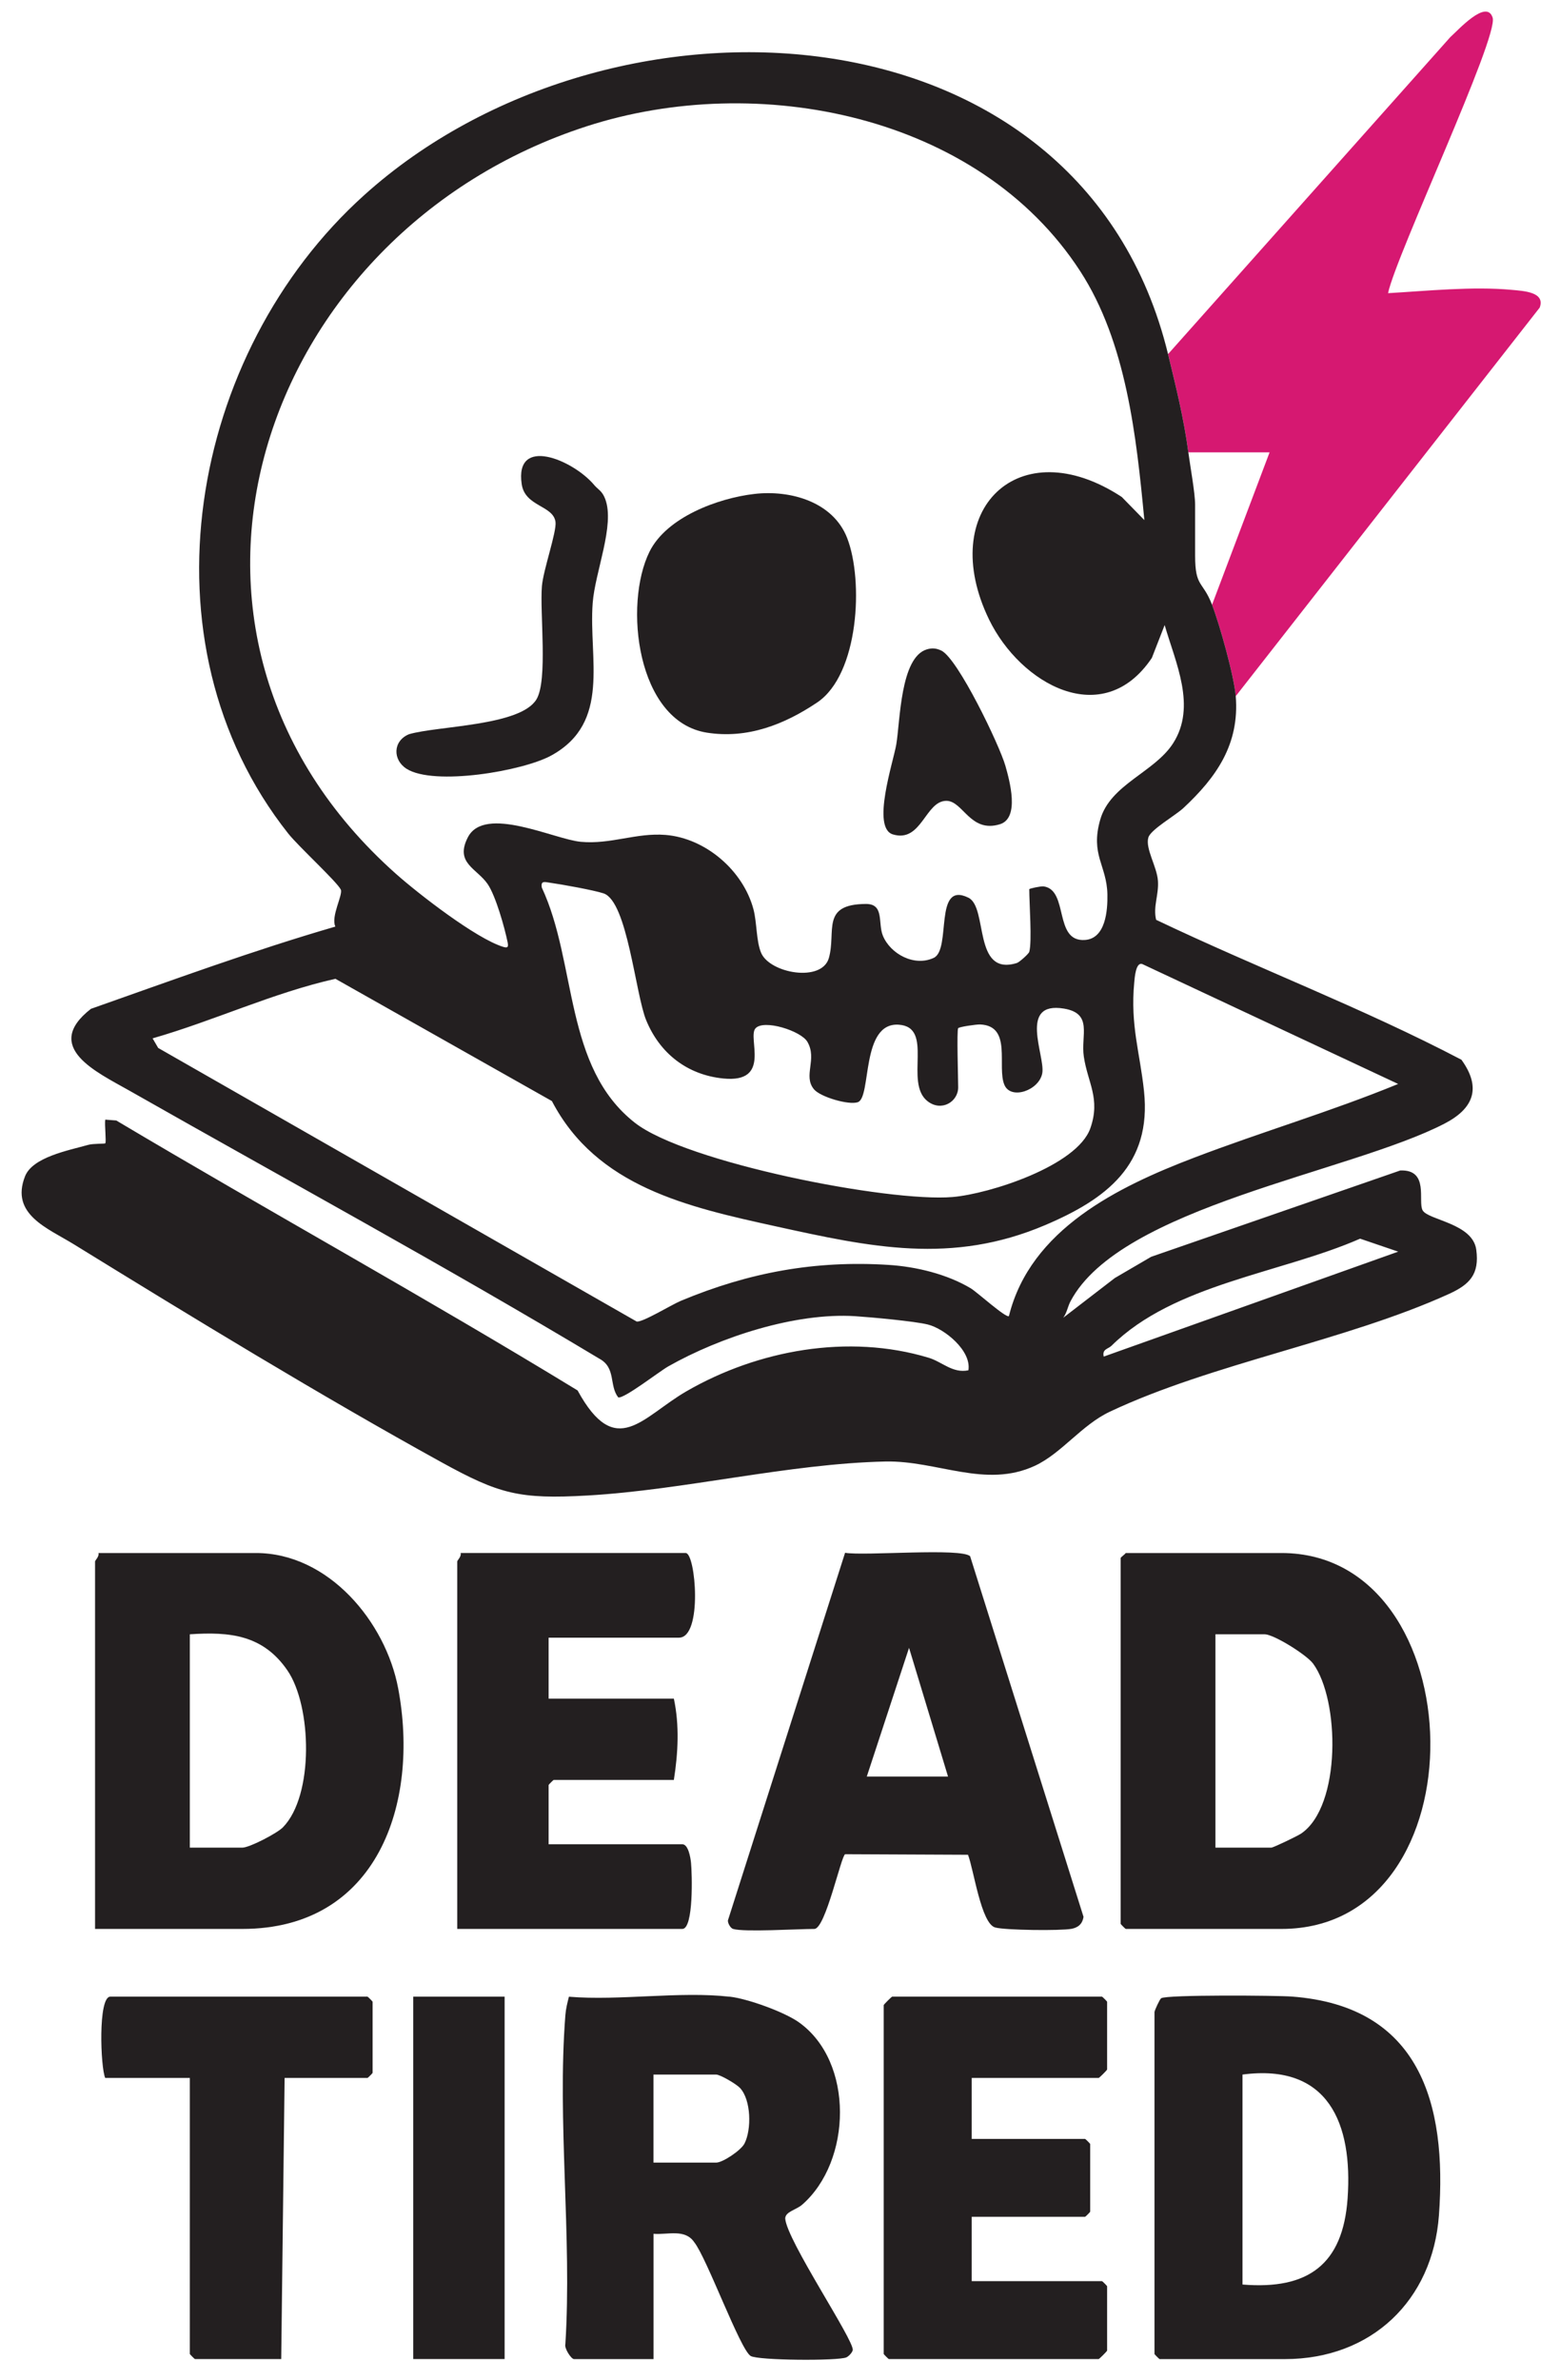 <?xml version="1.0" encoding="UTF-8"?>
<svg id="Layer_1" xmlns="http://www.w3.org/2000/svg" version="1.1" viewBox="0 0 276.53 421.6">
  <!-- Generator: Adobe Illustrator 29.4.0, SVG Export Plug-In . SVG Version: 2.1.0 Build 152)  -->
  <defs>
    <style>
      .st0 {
        fill: #d61871;
      }

      .st1 {
        fill: #231f20;
      }
    </style>
  </defs>
  <g>
    <path class="st0" d="M207.05,62.74l50.04-56.17c1.24-1.07,6.41-6.88,7.5-3.44s-17.15,42.13-18.54,48.81c6.95-.4,14.95-1.23,21.89-.59,2.16.2,6.03.38,4.99,3.15l-53.88,68.84c-.29-3.56-2.85-12.7-4.2-16.2l10.2-27h-14.4c-.79-5.96-2.19-11.6-3.6-17.4Z"/>
    <g>
      <path class="st1" d="M133.72,87.51c6.35-.74,13.94,1.36,16.45,7.81,2.93,7.54,2.1,24.15-5.31,29.13-5.85,3.93-12.38,6.48-19.56,5.35-12.47-1.97-14.79-22.75-10.16-32.07,3.04-6.12,12.17-9.48,18.58-10.22Z"/>
      <path class="st1" d="M105.3,85.9c.74.87,1.43,1.04,1.98,2.5,1.76,4.64-1.81,12.93-2.22,18.45-.73,9.89,3.27,21.09-7.25,26.95-5.07,2.83-20.88,5.47-25.73,2.41-2.47-1.56-2.48-4.92.41-6.13,5.07-1.5,19.77-1.44,22.61-6.19,2.03-3.39.57-15.28.96-20.04.24-2.89,2.64-9.64,2.41-11.38-.4-2.96-5.39-2.68-5.99-6.68-1.29-8.66,9.05-4.34,12.82.1Z"/>
      <path class="st1" d="M164.28,115.05c.94-.28,1.68-.21,2.56.2,2.94,1.36,10.35,16.8,11.38,20.43.74,2.61,2.59,9.26-.98,10.35-5.26,1.61-6.52-4.14-9.48-4.15-3.76,0-4.38,7.48-9.48,5.95-3.86-1.16.08-12.86.6-15.96.69-4.12.71-15.42,5.41-16.82Z"/>
    </g>
    <path class="st1" d="M207.05,62.74c1.41,5.81,2.81,11.45,3.6,17.4.33,2.5,1.2,7.21,1.2,9.3v9c0,5.66,1.34,4.41,3,8.7,1.35,3.5,3.91,12.64,4.2,16.2.69,8.5-3.41,14.35-9.28,19.82-1.37,1.28-5.81,3.82-6.21,5.22-.57,1.97,1.53,5.15,1.7,7.68s-.89,4.54-.32,6.9c17.9,8.54,36.57,15.6,54.12,24.79,3.58,4.95,2.19,8.63-2.99,11.31-16.77,8.69-57.47,14.73-66.31,31.49-.5.95-.64,2.04-1.29,2.91l9.15-7.04,6.44-3.76,44.15-15.29c5.19-.22,3.08,5.5,3.97,7.06.99,1.75,8.89,2.28,9.51,6.99.58,4.35-1.18,6.15-4.84,7.82-18.3,8.32-41.96,12.3-60.13,20.87-4.98,2.35-8.55,7.37-13.24,9.56-8.8,4.1-17.33-.94-26.54-.74-17.12.37-35.64,5.04-52.78,6.02-12.1.69-15.66-.25-25.9-5.89-21.43-11.81-44.27-25.74-65.18-38.62-4.64-2.86-11.28-5.29-8.65-12.02,1.33-3.42,7.69-4.6,11.21-5.59.87-.25,2.91-.17,3.02-.27.22-.21-.15-3.37,0-4.2l1.95.15c27.14,16.14,54.85,31.39,81.78,47.83,6.78,12.42,11.45,4.68,19.29.15,12.68-7.33,28.72-10.23,42.92-5.95,2.41.72,4.26,2.81,7.06,2.23.58-3.46-4.21-7.37-7.18-8.11-2.36-.59-10.12-1.3-12.92-1.48-10.59-.66-23.92,3.7-33.09,8.89-1.64.93-7.85,5.78-8.88,5.5-1.65-2.13-.35-5.24-3.35-6.86-27.4-16.44-55.62-31.76-83.31-47.49-5.74-3.26-15.53-7.7-6.81-14.49,14.34-5.05,28.78-10.35,43.33-14.57-.85-1.75,1.39-5.68.96-6.56-.7-1.41-7.51-7.65-9.32-9.93-26.83-33.87-17.57-85.18,13.47-113.1C108-4.57,191.62-.67,207.05,62.74ZM182.45,168.64c.51-1.83,0-8.58,0-11.1,0-.13,2.08-.57,2.56-.5,4.47.65,1.73,9.86,7.3,9.49,3.67-.24,4.05-5.2,3.99-8.1-.11-5.15-3.06-6.97-1.27-13.22s9.59-8.37,12.9-13.5c4.23-6.55.43-14.34-1.48-20.97l-2.27,5.82c-8.7,12.94-23.32,4.58-28.85-6.79-9.39-19.33,5.22-33.73,23.52-21.72l4,4.09c-1.4-14.73-3.18-31.5-11.38-44.11-18.07-27.82-57.23-35.45-87.49-25.65-58.01,18.78-82.14,89.54-33.74,132.48,3.99,3.54,14.12,11.39,18.92,12.88.89.28.98,0,.82-.81-.53-2.6-2.1-8.18-3.52-10.28-1.9-2.8-5.9-3.72-3.52-8.32,2.98-5.75,15.32.38,20.02.81,5.31.49,9.84-1.64,15.02-1.22,7.14.58,13.79,6.36,15.59,13.21.61,2.32.47,5.58,1.34,7.66,1.52,3.65,10.78,5.32,12.02.93,1.33-4.69-1.49-9.53,6.56-9.57,3.32-.02,2.09,3.41,3.02,5.64,1.34,3.23,5.58,5.52,9.01,3.91,3.18-1.5-.07-13.71,6.14-10.66,3.52,1.72.76,13.96,8.57,11.58.49-.15,2.13-1.65,2.22-1.98ZM169.85,182.14c-.28.44,0,8.92,0,10.5,0,2.57-2.99,4.39-5.45,2.44-4.17-3.29,1.26-13.12-5.1-13.54-6.75-.44-4.78,12.87-7.24,13.73-1.61.56-6.65-.93-7.77-2.28-2-2.39.64-5.33-1.18-8.43-1.14-1.94-7.75-4.03-9.2-2.36s2.92,9.73-5.7,8.87c-6.41-.64-11.27-4.47-13.67-10.33-1.91-4.65-3.33-21.04-7.54-22.46-1.69-.57-7.49-1.61-9.51-1.89-.9-.13-1.67-.42-1.45.85,6.27,13.42,3.88,31.82,16.52,41.69,8.99,7.02,44.88,14.1,56.31,13.14,6.49-.55,22.07-5.51,24.41-12.19,1.84-5.25-.48-8.07-1.16-12.69-.56-3.78,1.66-7.63-3.51-8.5-8.17-1.36-3.32,8.36-3.85,11.42s-5.54,4.81-6.71,2.11c-1.39-3.24,1.44-10.46-4.29-10.72-.67-.03-3.76.42-3.91.66ZM178.85,233.14c3.8-15.34,19.32-22.89,32.85-28.05,11.95-4.56,24.3-8.19,36.14-13.05l-45.35-21.24c-1.17-.42-1.36,2.5-1.43,3.25-.72,7.63,1.01,12.41,1.73,19.26,1.38,13.04-6.64,19.11-17.53,23.74-16.54,7.03-30.91,3.92-47.81.2-15.51-3.41-31.69-6.97-39.62-22.18l-38.37-21.66c-11.1,2.49-21.49,7.42-32.41,10.55l.99,1.7,84.8,48.46c.94.26,6.2-2.97,7.83-3.65,12.09-5.05,23.83-7.2,36.88-6.37,4.85.31,10.32,1.63,14.52,4.14,1.14.68,6.29,5.36,6.78,4.92ZM247.85,221.75l-6.75-2.3c-14.01,6.14-32.94,7.99-44.07,18.97-.6.59-1.7.58-1.38,1.92l52.2-18.59Z"/>
  </g>
  <g>
    <g>
      <path class="st1" d="M199.55,275.14h27.6c34.39,0,36,66.6,0,66.6h-27.6c-.06,0-.9-.84-.9-.9v-64.8c0-.16.7-.6.9-.9ZM215.45,327.34h9.9c.36,0,4.67-2.07,5.3-2.5,7.14-4.87,6.84-23.71,2.11-30.11-1.15-1.55-6.94-5.19-8.61-5.19h-8.7v37.8Z"/>
      <path class="st1" d="M129.95,341.74c-.44-.13-.94-.96-.92-1.5l20.77-65.14c3.41.59,20.67-.92,22.17.62l20.1,63.88c-.19,1.23-.92,1.89-2.13,2.12-1.9.36-11.74.26-13.54-.24-2.49-.7-3.79-10.25-4.81-12.88l-21.77-.1c-.7.19-3.49,13.24-5.47,13.24-2.92,0-12.47.59-14.4,0ZM153.65,314.74h14.4l-6.91-22.8-7.49,22.8Z"/>
      <path class="st1" d="M97.25,290.14v10.8h22.2c1.01,4.73.75,9.64,0,14.4h-21.3c-.06,0-.9.84-.9.9v10.5h23.7c1.07,0,1.45,2.38,1.54,3.26.19,1.88.49,11.74-1.54,11.74h-39.9v-65.1c0-.2.79-.91.6-1.5h39.9c1.76,0,3.05,15-1.2,15h-23.1Z"/>
      <path class="st1" d="M16.85,341.74v-65.1c0-.2.79-.91.6-1.5h27.9c12.9,0,23.01,12.21,25.23,23.97,3.84,20.37-3.66,42.63-27.63,42.63h-26.1ZM33.65,327.34h9.3c1.28,0,6.19-2.56,7.2-3.6,5.54-5.66,5.12-21.51.8-27.8s-10.19-6.88-17.3-6.4v37.8Z"/>
    </g>
    <g>
      <path class="st1" d="M129.35,353.74c3.14.35,9.66,2.69,12.26,4.54,9.83,6.98,9.4,24.62.59,32.31-1.04.91-2.98,1.23-3.01,2.44.22,3.82,12.28,21.65,11.97,23.33-.08.43-.71,1.09-1.12,1.28-1.4.65-15.73.56-16.99-.25-1.88-1.2-7.77-17.39-9.99-20.15-1.64-2.42-4.7-1.28-7.21-1.49v22.2h-14.1c-.49,0-1.76-1.91-1.53-2.67,1.19-18.92-1.47-39.54,0-58.26.09-1.16.35-2.17.63-3.27,9.05.74,19.64-1,28.5,0ZM115.85,383.14h11.1c1.16,0,4.4-2.17,5.02-3.38,1.27-2.48,1.19-7.73-.8-9.85-.67-.71-3.51-2.37-4.23-2.37h-11.1v15.6Z"/>
      <path class="st1" d="M204.65,356.44c.06-.36.93-2.25,1.18-2.42.96-.65,20.46-.5,23.14-.3,22.67,1.67,27.56,18.87,26.1,38.75-1.11,15.09-11.96,25.48-27.32,25.48h-22.2c-.06,0-.9-.84-.9-.9v-60.6ZM220.25,404.74c11.63.96,17.81-3.55,18.63-15.27.93-13.26-3.4-23.94-18.63-21.93v37.2Z"/>
      <path class="st1" d="M172.25,368.14v10.8h20.1c.06,0,.9.84.9.9v12c0,.06-.84.9-.9.9h-20.1v11.4h23.1c.06,0,.9.84.9.9v11.4c0,.11-1.39,1.5-1.5,1.5h-37.2c-.06,0-.9-.84-.9-.9v-61.8c0-.11,1.39-1.5,1.5-1.5h37.2c.06,0,.9.84.9.9v12c0,.11-1.39,1.5-1.5,1.5h-22.5Z"/>
      <path class="st1" d="M50.45,368.14l-.6,49.8h-15.3c-.06,0-.9-.84-.9-.9v-48.9h-15c-.83-1.83-1.3-14.4.9-14.4h45.6c.06,0,.9.84.9.9v12.6c0,.06-.84.9-.9.9h-14.7Z"/>
      <rect class="st1" x="73.25" y="353.74" width="16.2" height="64.2"/>
    </g>
  </g>
</svg>